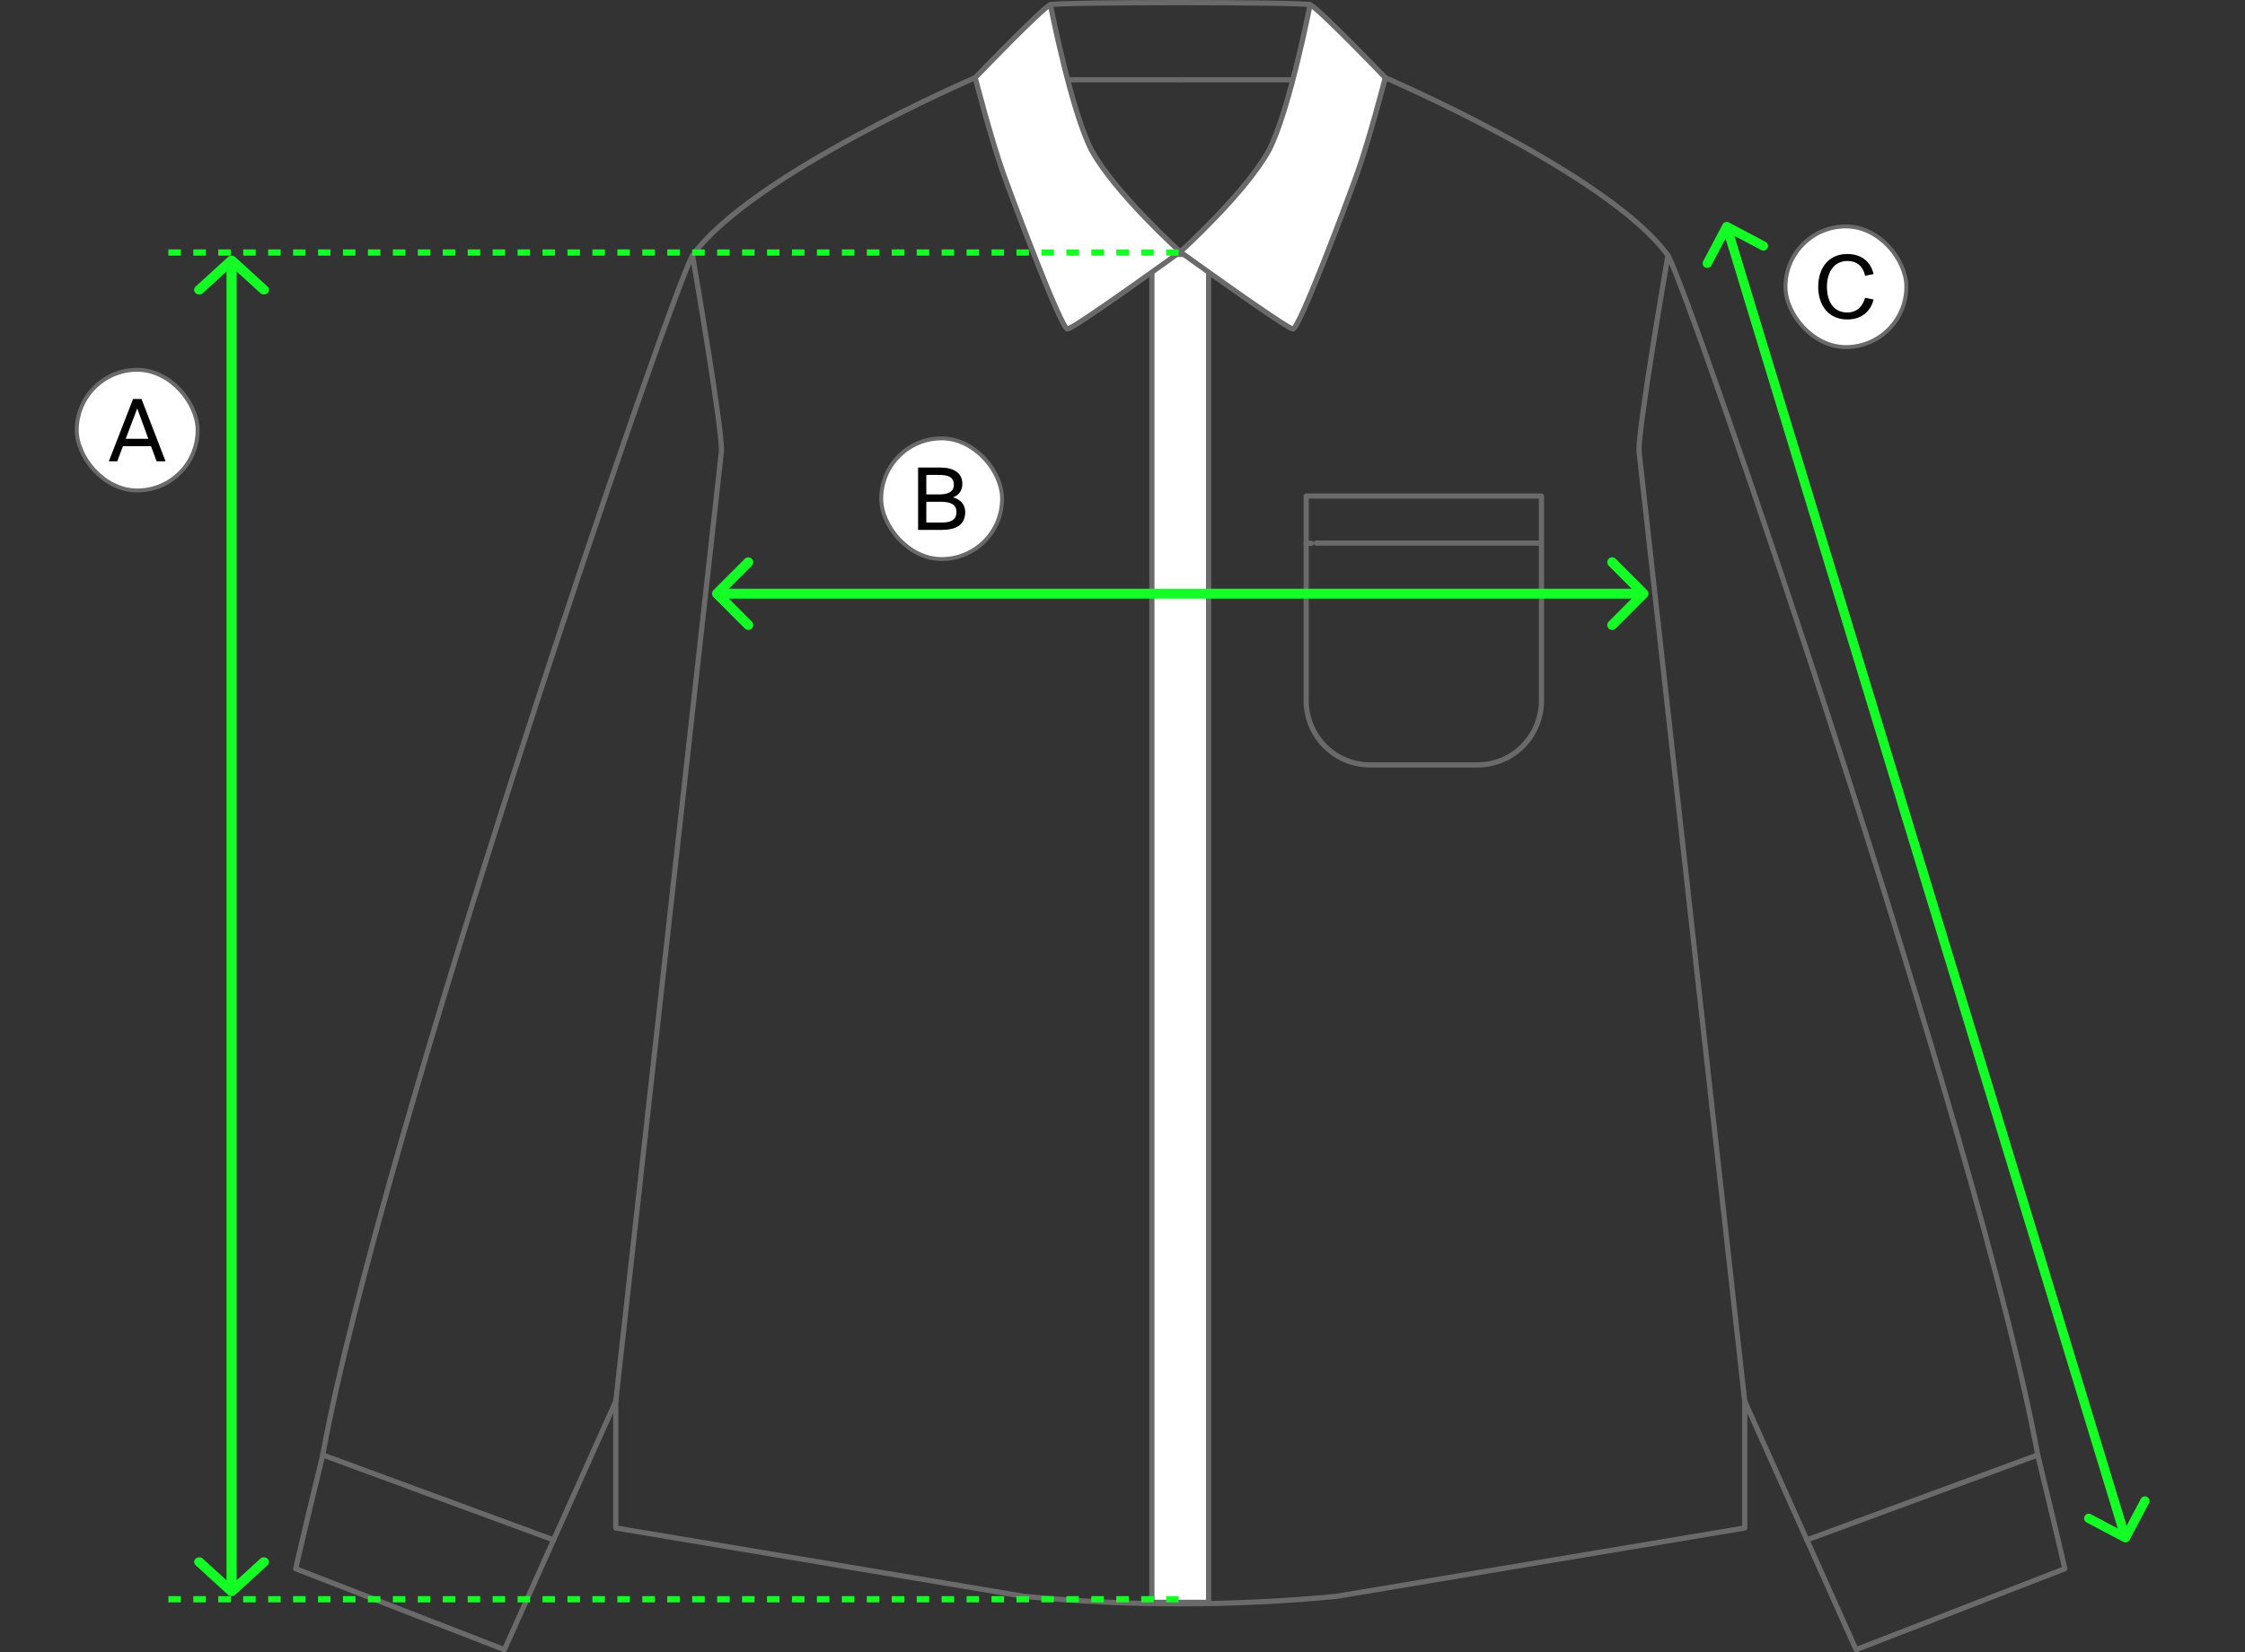 <svg width="360" height="265" viewBox="0 0 360 265" fill="none" xmlns="http://www.w3.org/2000/svg">
<rect x="0" y="0" width="360" height="265" fill="#333333" stroke="none"/>
<path fill-rule="evenodd" clip-rule="evenodd" d="M267.541 40.565C267.768 40.604 267.92 40.82 267.88 41.047L267.47 40.976L267.06 40.905C267.099 40.678 267.315 40.525 267.541 40.565ZM262.428 72.547C262.428 72.547 262.428 72.547 262.428 72.547L279.358 224.767C279.383 224.996 279.589 225.161 279.818 225.136C280.047 225.11 280.211 224.904 280.186 224.675L263.256 72.455C263.221 72.142 263.257 71.422 263.362 70.35C263.466 69.296 263.632 67.945 263.841 66.401C264.259 63.313 264.847 59.468 265.445 55.71C266.044 51.954 266.653 48.288 267.112 45.561C267.341 44.197 267.534 43.069 267.668 42.281C267.736 41.888 267.789 41.579 267.825 41.369C267.843 41.264 267.857 41.183 267.866 41.129L267.88 41.048C267.88 41.047 267.88 41.047 267.47 40.976C267.06 40.905 267.06 40.905 267.06 40.905L267.045 40.987C267.036 41.041 267.022 41.122 267.004 41.227C266.968 41.437 266.915 41.746 266.847 42.14C266.712 42.929 266.52 44.058 266.29 45.422C265.831 48.15 265.222 51.819 264.623 55.579C264.024 59.338 263.434 63.191 263.015 66.288C262.806 67.837 262.638 69.199 262.533 70.268C262.43 71.319 262.381 72.131 262.428 72.547Z" fill="#6A6A6A"/>
<path fill-rule="evenodd" clip-rule="evenodd" d="M327.155 233.211C327.234 233.427 327.123 233.667 326.907 233.747L289.892 247.376C289.676 247.455 289.437 247.344 289.358 247.128C289.278 246.912 289.389 246.672 289.605 246.592L326.62 232.963C326.836 232.884 327.075 232.995 327.155 233.211Z" fill="#6A6A6A"/>
<path fill-rule="evenodd" clip-rule="evenodd" d="M188.844 12.79C188.844 12.56 189.03 12.373 189.26 12.373H207.34C207.57 12.373 207.756 12.56 207.756 12.79C207.756 13.021 207.57 13.208 207.34 13.208H189.26C189.03 13.208 188.844 13.021 188.844 12.79Z" fill="#6A6A6A"/>
<path fill-rule="evenodd" clip-rule="evenodd" d="M209.043 79.562C209.043 79.331 209.229 79.144 209.459 79.144H247.181C247.411 79.144 247.598 79.331 247.598 79.562V112.38C247.598 115.223 246.478 117.949 244.483 119.96C242.487 121.971 239.781 123.101 236.959 123.101H219.682C216.86 123.101 214.153 121.971 212.158 119.96C210.163 117.949 209.043 115.223 209.043 112.38V79.562ZM209.876 79.979V112.38C209.876 115.003 210.91 117.518 212.749 119.372C214.588 121.226 217.082 122.266 219.682 122.266H236.959C239.558 122.266 242.052 121.226 243.892 119.372C245.731 117.518 246.765 115.003 246.765 112.38V79.979H209.876Z" fill="#6A6A6A"/>
<path fill-rule="evenodd" clip-rule="evenodd" d="M210.676 87.107C210.676 86.876 210.862 86.689 211.092 86.689H247.033C247.263 86.689 247.449 86.876 247.449 87.107C247.449 87.337 247.263 87.524 247.033 87.524H211.092C210.862 87.524 210.676 87.337 210.676 87.107Z" fill="#6A6A6A"/>
<path fill-rule="evenodd" clip-rule="evenodd" d="M209.039 87.14C209.039 86.909 209.226 86.723 209.456 86.723H210.289C210.519 86.723 210.705 86.909 210.705 87.14C210.705 87.37 210.519 87.557 210.289 87.557H209.456C209.226 87.557 209.039 87.37 209.039 87.14Z" fill="#6A6A6A"/>
<path fill-rule="evenodd" clip-rule="evenodd" d="M110.975 40.565C111.202 40.525 111.418 40.678 111.457 40.905L111.047 40.976L110.636 41.047C110.597 40.82 110.749 40.604 110.975 40.565ZM116.089 72.547L99.159 224.767C99.133 224.996 98.927 225.161 98.699 225.136C98.47 225.11 98.305 224.904 98.331 224.675L115.261 72.455C115.296 72.142 115.26 71.422 115.155 70.35C115.051 69.296 114.885 67.945 114.676 66.401C114.258 63.313 113.67 59.468 113.071 55.71C112.473 51.954 111.864 48.288 111.405 45.561C111.175 44.197 110.983 43.069 110.848 42.281C110.781 41.888 110.728 41.579 110.692 41.369C110.674 41.264 110.66 41.183 110.65 41.129L110.636 41.048C110.636 41.047 110.636 41.047 111.047 40.976C111.457 40.905 111.457 40.905 111.457 40.905L111.471 40.987C111.481 41.041 111.494 41.122 111.513 41.227C111.549 41.437 111.602 41.746 111.669 42.14C111.804 42.929 111.996 44.058 112.226 45.422C112.685 48.15 113.295 51.819 113.894 55.579C114.493 59.338 115.082 63.191 115.501 66.288C115.711 67.837 115.879 69.199 115.984 70.268C116.087 71.319 116.135 72.131 116.089 72.547Z" fill="#6A6A6A"/>
<path fill-rule="evenodd" clip-rule="evenodd" d="M51.365 233.211C51.445 232.995 51.684 232.884 51.9 232.963L88.916 246.592C89.132 246.672 89.243 246.912 89.164 247.128C89.084 247.344 88.845 247.455 88.629 247.376L51.613 233.747C51.397 233.667 51.286 233.427 51.365 233.211Z" fill="#6A6A6A"/>
<path fill-rule="evenodd" clip-rule="evenodd" d="M170.762 12.79C170.762 12.56 170.948 12.373 171.178 12.373H189.258C189.488 12.373 189.674 12.56 189.674 12.79C189.674 13.021 189.488 13.208 189.258 13.208H171.178C170.948 13.208 170.762 13.021 170.762 12.79Z" fill="#6A6A6A"/>
<path d="M193.808 40.807H184.715V256.997H193.808V40.807Z" fill="white"/>
<path fill-rule="evenodd" clip-rule="evenodd" d="M37.713 255.782C37.395 256.073 36.879 256.073 36.56 255.782L31.375 251.042C31.057 250.751 31.057 250.28 31.375 249.989C31.694 249.698 32.209 249.698 32.528 249.989L36.322 253.457L36.322 43.543L32.528 47.011C32.209 47.302 31.694 47.302 31.375 47.011C31.057 46.72 31.057 46.249 31.375 45.958L36.56 41.218C36.879 40.927 37.395 40.927 37.713 41.218L42.898 45.958C43.216 46.249 43.216 46.72 42.898 47.011C42.58 47.302 42.064 47.302 41.746 47.011L37.951 43.543L37.951 253.457L41.746 249.989C42.064 249.698 42.58 249.698 42.898 249.989C43.216 250.28 43.216 250.751 42.898 251.042L37.713 255.782Z" fill="#14FF26"/>
<path fill-rule="evenodd" clip-rule="evenodd" d="M184.297 40.808C184.297 40.577 184.483 40.391 184.713 40.391H193.807C194.037 40.391 194.223 40.577 194.223 40.808V256.999C194.223 257.229 194.037 257.416 193.807 257.416H184.713C184.483 257.416 184.297 257.229 184.297 256.999V40.808ZM185.13 41.225V256.581H193.39V41.225H185.13Z" fill="#6A6A6A"/>
<path d="M189.259 48.446C190.476 48.446 191.463 47.452 191.463 46.225C191.463 44.998 190.476 44.004 189.259 44.004C188.041 44.004 187.055 44.998 187.055 46.225C187.055 47.452 188.041 48.446 189.259 48.446Z" fill="white"/>
<path d="M189.259 88.684C190.476 88.684 191.463 87.69 191.463 86.463C191.463 85.237 190.476 84.242 189.259 84.242C188.041 84.242 187.055 85.237 187.055 86.463C187.055 87.69 188.041 88.684 189.259 88.684Z" fill="white"/>
<path d="M189.259 128.923C190.476 128.923 191.463 127.928 191.463 126.702C191.463 125.475 190.476 124.48 189.259 124.48C188.041 124.48 187.055 125.475 187.055 126.702C187.055 127.928 188.041 128.923 189.259 128.923Z" fill="white"/>
<path d="M189.259 169.161C190.476 169.161 191.463 168.166 191.463 166.94C191.463 165.713 190.476 164.719 189.259 164.719C188.041 164.719 187.055 165.713 187.055 166.94C187.055 168.166 188.041 169.161 189.259 169.161Z" fill="white"/>
<path d="M189.259 209.399C190.476 209.399 191.463 208.405 191.463 207.178C191.463 205.951 190.476 204.957 189.259 204.957C188.041 204.957 187.055 205.951 187.055 207.178C187.055 208.405 188.041 209.399 189.259 209.399Z" fill="white"/>
<path d="M210.077 0.758C210.077 0.758 206.789 17.649 203.503 24.053C199.778 30.899 189.258 40.395 189.258 40.395C189.258 40.395 206.351 52.761 207.337 52.761C208.324 52.761 215.664 33.327 217.636 27.806C219.608 22.285 222.141 12.462 222.141 12.462" fill="white"/>
<path fill-rule="evenodd" clip-rule="evenodd" d="M210.159 0.348C210.385 0.392 210.532 0.611 210.488 0.837L210.079 0.757L209.671 0.677C209.715 0.451 209.933 0.304 210.159 0.348ZM189.919 40.356C189.946 40.331 189.973 40.306 190.002 40.279C190.299 40.005 190.726 39.606 191.25 39.105C192.297 38.105 193.733 36.7 195.286 35.079C198.383 31.849 201.98 27.728 203.871 24.252C203.873 24.249 203.874 24.246 203.876 24.243C205.545 20.991 207.198 15.12 208.429 10.103C209.047 7.586 209.561 5.27 209.922 3.584C210.102 2.74 210.243 2.054 210.34 1.579C210.388 1.341 210.425 1.156 210.45 1.03C210.463 0.967 210.472 0.919 210.479 0.886L210.488 0.837C210.488 0.837 210.488 0.837 210.079 0.757C209.671 0.677 209.671 0.677 209.671 0.677L209.67 0.68L209.661 0.725C209.655 0.757 209.646 0.805 209.633 0.867C209.608 0.992 209.572 1.176 209.524 1.412C209.428 1.885 209.287 2.569 209.107 3.409C208.748 5.09 208.235 7.397 207.62 9.904C206.386 14.931 204.754 20.704 203.137 23.857C201.303 27.226 197.779 31.274 194.686 34.501C193.143 36.111 191.716 37.507 190.675 38.501C190.154 38.998 189.73 39.394 189.437 39.666C189.29 39.802 189.176 39.907 189.099 39.977C189.06 40.013 189.031 40.039 189.011 40.057L188.989 40.078L188.983 40.082L188.982 40.084L188.982 40.084C188.981 40.084 188.981 40.084 189.26 40.394L188.982 40.084C188.888 40.168 188.838 40.291 188.844 40.416C188.851 40.542 188.914 40.658 189.016 40.732L189.26 40.394C189.016 40.732 189.016 40.732 189.017 40.732L189.066 40.768C189.098 40.791 189.146 40.826 189.209 40.871C189.334 40.962 189.519 41.095 189.753 41.264C190.223 41.602 190.895 42.086 191.704 42.666C193.323 43.825 195.491 45.372 197.691 46.919C199.89 48.465 202.122 50.013 203.868 51.176C204.74 51.757 205.495 52.244 206.065 52.587C206.35 52.758 206.594 52.897 206.787 52.994C206.883 53.043 206.973 53.084 207.053 53.115C207.119 53.14 207.227 53.178 207.34 53.178C207.527 53.178 207.662 53.073 207.722 53.021C207.797 52.956 207.866 52.875 207.929 52.793C208.055 52.625 208.197 52.393 208.349 52.117C208.657 51.559 209.038 50.766 209.468 49.809C210.329 47.892 211.404 45.284 212.507 42.508C214.714 36.955 217.043 30.712 218.031 27.946C219.022 25.171 220.152 21.322 221.032 18.175C221.472 16.6 221.851 15.198 222.119 14.19C222.254 13.685 222.36 13.28 222.434 13C222.47 12.86 222.498 12.751 222.517 12.678C222.527 12.641 222.534 12.613 222.539 12.594L222.546 12.567L222.546 12.566L222.547 12.565C222.547 12.565 222.547 12.565 222.143 12.461L222.547 12.565C222.604 12.342 222.47 12.114 222.247 12.057C222.025 11.999 221.798 12.133 221.74 12.357L222.143 12.461C221.74 12.357 221.74 12.357 221.74 12.357L221.74 12.357L221.74 12.358L221.733 12.385C221.728 12.403 221.721 12.431 221.711 12.468C221.692 12.541 221.664 12.649 221.628 12.788C221.555 13.067 221.448 13.472 221.314 13.975C221.046 14.981 220.669 16.379 220.229 17.95C219.35 21.096 218.227 24.919 217.247 27.665C216.262 30.421 213.936 36.655 211.733 42.199C210.631 44.972 209.562 47.567 208.708 49.466C208.281 50.418 207.911 51.186 207.62 51.713C207.474 51.978 207.355 52.169 207.264 52.289C207.262 52.292 207.261 52.294 207.259 52.296C207.231 52.283 207.198 52.267 207.162 52.249C206.996 52.165 206.772 52.039 206.494 51.871C205.941 51.538 205.198 51.059 204.329 50.481C202.593 49.324 200.367 47.781 198.169 46.236C195.973 44.691 193.806 43.146 192.189 41.987C191.38 41.407 190.709 40.925 190.24 40.587C190.119 40.5 190.012 40.422 189.919 40.356ZM207.179 52.388C207.171 52.395 207.171 52.393 207.18 52.387C207.18 52.388 207.179 52.388 207.179 52.388Z" fill="#6A6A6A"/>
<path d="M168.439 0.758C168.439 0.758 171.727 17.649 175.013 24.053C178.738 30.899 189.258 40.395 189.258 40.395C189.258 40.395 172.165 52.761 171.178 52.761C170.192 52.761 162.851 33.327 160.879 27.806C158.907 22.285 156.375 12.462 156.375 12.462" fill="white"/>
<path fill-rule="evenodd" clip-rule="evenodd" d="M168.362 0.348C168.587 0.304 168.806 0.451 168.85 0.677L168.441 0.757L168.033 0.837C167.989 0.611 168.136 0.392 168.362 0.348ZM175.383 23.857C173.767 20.704 172.134 14.931 170.901 9.904C170.286 7.397 169.773 5.09 169.414 3.409C169.234 2.569 169.093 1.885 168.997 1.412C168.949 1.176 168.912 0.992 168.888 0.867C168.875 0.805 168.866 0.757 168.86 0.725L168.85 0.677C168.85 0.677 168.85 0.677 168.441 0.757C168.033 0.837 168.033 0.837 168.033 0.837L168.042 0.886C168.049 0.919 168.058 0.967 168.071 1.03C168.096 1.156 168.133 1.341 168.181 1.579C168.277 2.054 168.419 2.74 168.599 3.584C168.959 5.27 169.474 7.586 170.092 10.103C171.323 15.12 172.976 20.991 174.645 24.243C174.646 24.246 174.648 24.249 174.65 24.252C176.541 27.728 180.137 31.849 183.234 35.079C184.788 36.7 186.224 38.105 187.271 39.105C187.795 39.606 188.222 40.005 188.519 40.279C188.547 40.306 188.575 40.331 188.601 40.356C188.509 40.422 188.402 40.5 188.281 40.587C187.812 40.925 187.141 41.407 186.332 41.987C184.715 43.146 182.548 44.691 180.351 46.236C178.154 47.781 175.928 49.324 174.192 50.481C173.323 51.059 172.58 51.538 172.027 51.871C171.749 52.039 171.525 52.165 171.359 52.249C171.323 52.267 171.29 52.283 171.262 52.296C171.26 52.294 171.258 52.292 171.257 52.289C171.166 52.169 171.047 51.978 170.901 51.713C170.61 51.186 170.24 50.418 169.813 49.466C168.959 47.567 167.89 44.972 166.788 42.199C164.585 36.655 162.258 30.421 161.274 27.665C160.294 24.919 159.171 21.096 158.291 17.95C157.852 16.379 157.474 14.981 157.207 13.975C157.073 13.472 156.966 13.067 156.893 12.788C156.857 12.649 156.829 12.541 156.81 12.468C156.8 12.431 156.793 12.403 156.788 12.385L156.781 12.357C156.781 12.357 156.781 12.357 156.378 12.461L156.781 12.357C156.723 12.134 156.496 11.999 156.273 12.057C156.051 12.114 155.917 12.342 155.974 12.565L156.378 12.461C155.974 12.565 155.974 12.565 155.974 12.565L155.982 12.594C155.987 12.613 155.994 12.641 156.003 12.678C156.022 12.751 156.051 12.86 156.087 13C156.161 13.28 156.267 13.685 156.402 14.19C156.67 15.198 157.049 16.6 157.489 18.175C158.369 21.322 159.499 25.171 160.49 27.946C161.478 30.712 163.807 36.955 166.014 42.508C167.117 45.284 168.191 47.892 169.053 49.809C169.483 50.766 169.864 51.559 170.171 52.117C170.324 52.393 170.466 52.625 170.592 52.793C170.654 52.875 170.724 52.956 170.799 53.021C170.859 53.073 170.994 53.178 171.181 53.178C171.294 53.178 171.402 53.14 171.468 53.115C171.548 53.084 171.638 53.043 171.734 52.994C171.927 52.897 172.171 52.758 172.456 52.587C173.026 52.244 173.78 51.757 174.653 51.176C176.398 50.013 178.631 48.465 180.83 46.919C183.03 45.372 185.198 43.825 186.817 42.666C187.626 42.086 188.298 41.602 188.767 41.264C189.002 41.095 189.186 40.962 189.312 40.871C189.375 40.826 189.423 40.791 189.455 40.768L189.504 40.733L189.504 40.732C189.504 40.732 189.504 40.732 189.261 40.394L189.504 40.732C189.606 40.658 189.67 40.542 189.677 40.416C189.683 40.291 189.633 40.168 189.539 40.084L189.261 40.394C189.539 40.084 189.539 40.084 189.539 40.084L189.539 40.084L189.532 40.078L189.51 40.057C189.49 40.039 189.461 40.013 189.422 39.977C189.345 39.907 189.231 39.802 189.084 39.666C188.79 39.394 188.366 38.998 187.846 38.501C186.805 37.507 185.378 36.111 183.835 34.501C180.742 31.274 177.218 27.226 175.383 23.857ZM171.342 52.388C171.341 52.388 171.341 52.388 171.341 52.387C171.349 52.393 171.35 52.395 171.342 52.388Z" fill="#6A6A6A"/>
<path fill-rule="evenodd" clip-rule="evenodd" d="M210.219 0.365C210.359 0.415 210.516 0.518 210.666 0.626C210.826 0.742 211.015 0.893 211.227 1.072C211.652 1.43 212.183 1.912 212.78 2.473C213.975 3.597 215.448 5.049 216.878 6.485C218.309 7.921 219.7 9.343 220.733 10.405C221.25 10.937 221.677 11.378 221.975 11.687C222.124 11.842 222.241 11.963 222.321 12.046C222.346 12.072 222.367 12.094 222.384 12.112C222.393 12.115 222.402 12.119 222.411 12.123C222.48 12.153 222.581 12.197 222.714 12.255C222.98 12.372 223.37 12.544 223.87 12.768C224.871 13.216 226.31 13.869 228.066 14.695C231.578 16.345 236.36 18.683 241.441 21.433C246.521 24.181 251.906 27.344 256.618 30.645C261.324 33.94 265.391 37.394 267.808 40.73C267.813 40.737 267.818 40.744 267.822 40.751C267.825 40.755 267.828 40.76 267.831 40.765C268.069 41.174 268.469 42.091 269.003 43.424C269.542 44.77 270.229 46.571 271.045 48.772C272.677 53.175 274.825 59.188 277.332 66.388C282.347 80.79 288.797 99.947 295.422 120.484C308.666 161.54 322.618 208.144 327.171 233.267C329.132 241.379 330.217 245.94 330.811 248.473C331.108 249.74 331.282 250.5 331.383 250.944C331.433 251.166 331.465 251.309 331.484 251.397C331.493 251.441 331.5 251.471 331.504 251.491L331.509 251.513L331.51 251.518L331.51 251.52L331.51 251.52C331.51 251.52 331.51 251.52 331.489 251.525L331.51 251.52C331.551 251.72 331.442 251.92 331.253 251.994L297.784 264.972C297.578 265.052 297.345 264.956 297.254 264.754L280.19 226.669V245.07C280.19 245.274 280.043 245.448 279.842 245.482L214.309 256.455C214.305 256.455 214.302 256.456 214.298 256.456C214.292 256.457 214.286 256.458 214.28 256.458C197.637 258.041 180.882 258.041 164.239 256.458C164.229 256.457 164.22 256.456 164.21 256.455L98.677 245.482C98.476 245.448 98.329 245.274 98.329 245.07V226.669L81.265 264.754C81.174 264.956 80.941 265.052 80.735 264.972L47.266 251.994C47.076 251.92 46.968 251.72 47.009 251.52L47.417 251.604C47.009 251.52 47.009 251.52 47.009 251.52L47.009 251.52L47.009 251.518L47.01 251.512L47.015 251.491C47.019 251.471 47.026 251.441 47.035 251.397C47.054 251.309 47.086 251.166 47.136 250.944C47.237 250.5 47.412 249.74 47.709 248.473C48.303 245.941 49.387 241.38 51.348 233.267C55.901 208.143 69.853 161.54 83.097 120.484C89.722 99.947 96.172 80.789 101.187 66.388C103.694 59.187 105.842 53.174 107.474 48.772C108.29 46.571 108.977 44.77 109.516 43.424C110.05 42.09 110.45 41.174 110.688 40.765C110.691 40.759 110.695 40.753 110.699 40.747C110.703 40.741 110.707 40.736 110.711 40.73C113.128 37.394 117.196 33.94 121.901 30.645C126.614 27.344 131.998 24.181 137.078 21.433C142.159 18.683 146.941 16.345 150.453 14.695C152.21 13.869 153.648 13.216 154.649 12.768C155.149 12.544 155.539 12.372 155.805 12.255C155.938 12.197 156.039 12.153 156.108 12.123C156.117 12.119 156.126 12.115 156.135 12.112L156.198 12.046C156.278 11.963 156.395 11.842 156.544 11.687C156.842 11.379 157.269 10.937 157.786 10.406C158.819 9.343 160.21 7.922 161.641 6.485C163.071 5.05 164.544 3.597 165.739 2.474C166.336 1.913 166.867 1.43 167.292 1.072C167.504 0.893 167.693 0.742 167.853 0.626C167.993 0.525 168.14 0.429 168.272 0.376C168.281 0.372 168.289 0.368 168.298 0.365C168.389 0.333 168.51 0.315 168.616 0.302C168.737 0.288 168.891 0.274 169.072 0.262C169.435 0.237 169.926 0.213 170.524 0.192C171.721 0.149 173.361 0.114 175.294 0.085C179.161 0.028 184.211 0 189.259 0C194.308 0 199.357 0.028 203.224 0.085C205.157 0.114 206.797 0.149 207.994 0.192C208.592 0.213 209.083 0.237 209.446 0.262C209.627 0.274 209.781 0.288 209.901 0.302C210.007 0.315 210.129 0.333 210.219 0.365ZM168.579 1.151C168.577 1.153 168.571 1.155 168.562 1.159C168.549 1.166 168.532 1.176 168.51 1.189C168.465 1.216 168.409 1.253 168.341 1.302C168.204 1.401 168.033 1.538 167.828 1.71C167.421 2.054 166.902 2.525 166.309 3.083C165.124 4.196 163.659 5.641 162.231 7.075C160.803 8.508 159.414 9.927 158.383 10.988C157.867 11.518 157.44 11.959 157.143 12.268C156.994 12.422 156.877 12.543 156.798 12.625C156.758 12.666 156.728 12.698 156.707 12.719L156.677 12.751L156.677 12.751C156.677 12.751 156.677 12.751 156.376 12.462C156.541 12.845 156.541 12.845 156.54 12.845L156.439 12.889C156.371 12.918 156.271 12.962 156.139 13.02C155.875 13.136 155.486 13.307 154.988 13.53C153.992 13.976 152.558 14.627 150.807 15.45C147.305 17.096 142.537 19.427 137.474 22.167C132.41 24.907 127.056 28.053 122.378 31.328C117.702 34.603 113.733 37.986 111.397 41.203C111.194 41.559 110.821 42.408 110.289 43.735C109.754 45.071 109.07 46.864 108.255 49.062C106.626 53.458 104.479 59.465 101.973 66.663C96.961 81.058 90.513 100.209 83.89 120.74C70.64 161.813 56.705 208.371 52.165 233.428C52.164 233.436 52.162 233.444 52.16 233.451C50.198 241.571 49.114 246.133 48.52 248.664C48.223 249.93 48.049 250.688 47.949 251.129C47.93 251.211 47.914 251.283 47.9 251.345L80.667 264.051L98.366 224.55C98.446 224.37 98.641 224.271 98.833 224.313C99.025 224.354 99.162 224.524 99.162 224.721V244.717L164.333 255.629C180.914 257.204 197.605 257.204 214.186 255.629L279.357 244.717V224.721C279.357 224.524 279.494 224.354 279.686 224.313C279.878 224.271 280.073 224.37 280.153 224.55L297.852 264.051L330.619 251.345C330.605 251.283 330.589 251.211 330.57 251.128C330.471 250.688 330.297 249.93 330 248.664C329.406 246.132 328.322 241.57 326.359 233.451C326.357 233.444 326.355 233.436 326.354 233.428C321.814 208.371 307.879 161.813 294.629 120.741C288.006 100.21 281.558 81.058 276.546 66.663C274.04 59.465 271.893 53.458 270.264 49.062C269.449 46.864 268.765 45.072 268.23 43.735C267.698 42.408 267.325 41.559 267.122 41.203C264.786 37.986 260.817 34.603 256.141 31.328C251.464 28.053 246.11 24.907 241.045 22.167C235.982 19.427 231.214 17.096 227.712 15.45C225.961 14.627 224.527 13.976 223.531 13.53C223.033 13.307 222.644 13.136 222.38 13.02C222.248 12.962 222.148 12.918 222.08 12.889C222.046 12.874 222.021 12.863 222.004 12.856L221.979 12.845C221.978 12.845 221.978 12.845 222.143 12.462C221.842 12.751 221.842 12.751 221.842 12.751L221.842 12.751L221.721 12.625C221.642 12.543 221.525 12.422 221.376 12.268C221.079 11.959 220.652 11.518 220.136 10.988C219.105 9.927 217.716 8.508 216.288 7.074C214.86 5.641 213.395 4.196 212.21 3.082C211.617 2.525 211.098 2.054 210.691 1.71C210.486 1.538 210.315 1.401 210.178 1.302C210.11 1.253 210.054 1.216 210.01 1.189C209.988 1.176 209.97 1.166 209.957 1.16C209.948 1.155 209.943 1.153 209.94 1.151C209.94 1.152 209.938 1.151 209.934 1.15C209.92 1.148 209.88 1.14 209.802 1.131C209.701 1.119 209.563 1.107 209.388 1.094C209.039 1.07 208.559 1.047 207.965 1.026C206.776 0.983 205.143 0.948 203.212 0.92C199.351 0.863 194.305 0.835 189.259 0.835C184.213 0.835 179.168 0.863 175.306 0.92C173.375 0.948 171.742 0.983 170.554 1.026C169.959 1.047 169.479 1.07 169.13 1.094C168.955 1.107 168.817 1.119 168.715 1.131C168.638 1.14 168.598 1.148 168.584 1.151C168.582 1.151 168.58 1.151 168.579 1.151ZM209.938 1.151L209.938 1.151L209.938 1.151ZM222.143 12.462L221.842 12.751C221.881 12.791 221.927 12.823 221.978 12.845L222.143 12.462ZM156.376 12.462L156.541 12.845C156.592 12.823 156.638 12.791 156.677 12.751L156.376 12.462Z" fill="#6A6A6A"/>
<path fill-rule="evenodd" clip-rule="evenodd" d="M114.411 95.773C114.103 95.464 114.103 94.963 114.411 94.654L119.441 89.62C119.749 89.311 120.25 89.311 120.558 89.62C120.867 89.929 120.867 90.43 120.558 90.739L116.878 94.423L261.644 94.423L257.964 90.739C257.655 90.43 257.655 89.929 257.964 89.62C258.272 89.311 258.773 89.311 259.081 89.62L264.111 94.654C264.42 94.963 264.42 95.464 264.111 95.773L259.081 100.807C258.773 101.116 258.272 101.116 257.964 100.807C257.655 100.498 257.655 99.998 257.964 99.689L261.644 96.005L116.878 96.005L120.558 99.689C120.867 99.998 120.867 100.499 120.558 100.807C120.25 101.116 119.749 101.116 119.441 100.807L114.411 95.773Z" fill="#14FF26"/>
<path fill-rule="evenodd" clip-rule="evenodd" d="M276.232 35.987C276.423 35.625 276.872 35.486 277.233 35.678L283.128 38.799C283.49 38.991 283.628 39.44 283.437 39.802C283.246 40.164 282.798 40.302 282.436 40.111L278.122 37.827L341.017 244.711L343.297 240.392C343.489 240.03 343.937 239.891 344.299 240.083C344.661 240.274 344.799 240.723 344.608 241.085L341.491 246.988C341.299 247.35 340.851 247.488 340.489 247.297L334.594 244.176C334.232 243.984 334.094 243.535 334.285 243.173C334.477 242.811 334.925 242.673 335.287 242.864L339.601 245.148L276.706 38.264L274.425 42.583C274.234 42.945 273.786 43.084 273.424 42.892C273.062 42.7 272.924 42.252 273.115 41.889L276.232 35.987Z" fill="#14FF26"/>
<line x1="189" y1="40.5" x2="27" y2="40.5" stroke="#14FF26" stroke-dasharray="2 2"/>
<line x1="189" y1="256.5" x2="27" y2="256.5" stroke="#14FF26" stroke-dasharray="2 2"/>
<rect x="286.313" y="36.312" width="19.375" height="19.352" rx="9.676" fill="white"/>
<rect x="286.313" y="36.312" width="19.375" height="19.352" rx="9.676" stroke="#6A6A6A" stroke-width="0.625"/>
<path d="M292.962 45.989C292.962 48.327 293.984 50.119 296.224 50.119C297.736 50.119 298.674 49.181 299.08 47.767L300.438 48.033C299.99 49.923 298.52 51.239 296.224 51.239C293.144 51.239 291.562 48.887 291.562 45.989C291.562 43.091 293.144 40.739 296.224 40.739C298.52 40.739 300.004 42.013 300.438 43.959L299.08 44.225C298.786 42.825 297.876 41.859 296.224 41.859C294.124 41.859 292.962 43.651 292.962 45.989Z" fill="black"/>
<rect x="12.312" y="59.312" width="19.375" height="19.352" rx="9.676" fill="white"/>
<rect x="12.312" y="59.312" width="19.375" height="19.352" rx="9.676" stroke="#6A6A6A" stroke-width="0.625"/>
<path d="M21.34 63.989H22.688L26.549 73.989H25.118L24.215 71.558H19.715L18.799 73.989H17.451L21.34 63.989ZM22.007 65.503L20.16 70.378H23.785L22.007 65.503Z" fill="black"/>
<rect x="141.313" y="70.312" width="19.375" height="19.352" rx="9.676" fill="white"/>
<rect x="141.313" y="70.312" width="19.375" height="19.352" rx="9.676" stroke="#6A6A6A" stroke-width="0.625"/>
<path d="M151.014 84.989H147.222V74.989H150.819C152.847 74.989 154.319 75.808 154.319 77.586C154.319 78.53 153.889 79.405 152.792 79.767C153.986 80.058 154.778 80.919 154.778 82.1C154.778 84.211 153.278 84.989 151.014 84.989ZM148.542 76.169V79.294H150.694C151.847 79.294 152.958 78.975 152.958 77.753C152.958 76.391 151.833 76.169 150.528 76.169H148.542ZM148.542 80.475V83.808H151.014C152.375 83.808 153.375 83.461 153.375 82.1C153.375 80.753 152.125 80.475 150.833 80.475H148.542Z" fill="black"/>
</svg>
